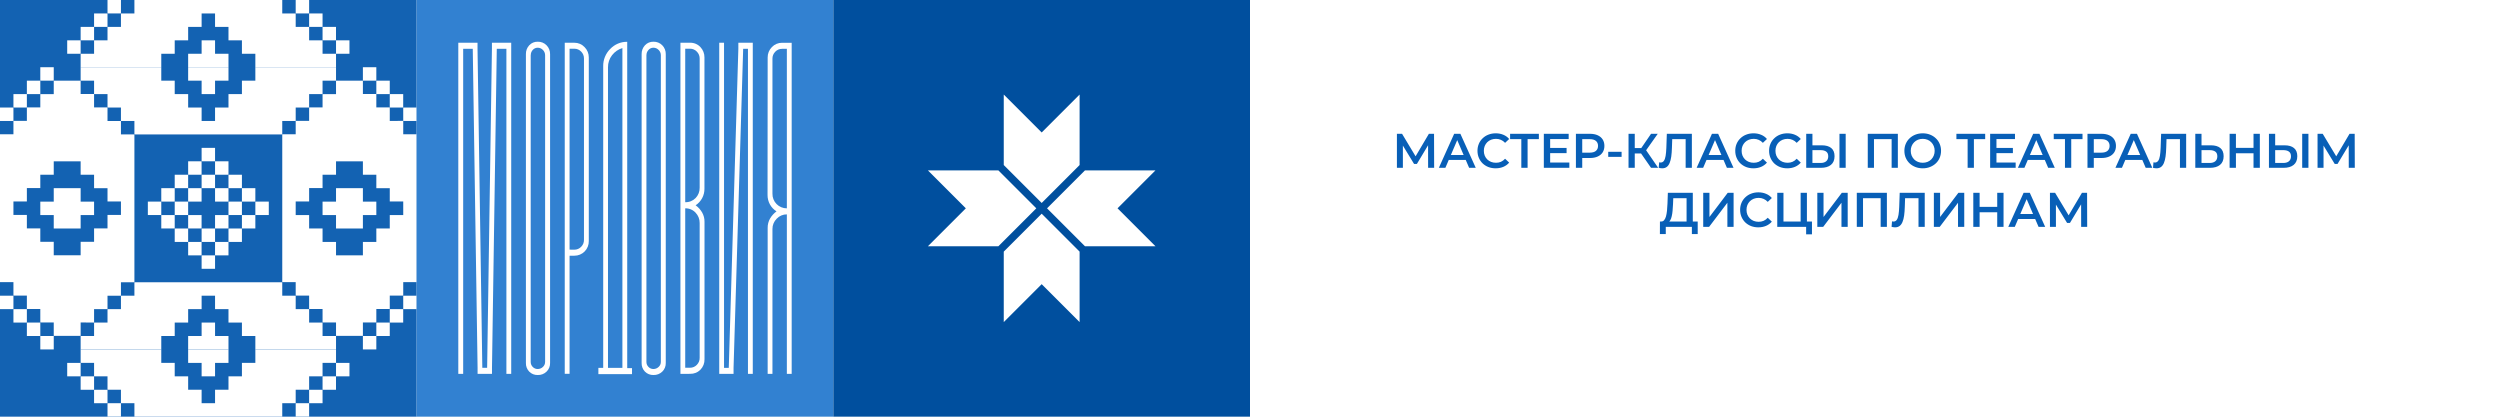 <?xml version="1.0" encoding="UTF-8"?> <svg xmlns="http://www.w3.org/2000/svg" width="2160" height="360" viewBox="0 0 2160 360" fill="none"> <g filter="url(#filter0_b_711_63798)"> <rect width="2160" height="360" transform="matrix(-1 0 0 1 2160 0)" fill="white"></rect> </g> <path d="M1206.93 145V115.6H1211.38L1224.27 137.062H1221.88L1234.56 115.6H1239.01L1239.1 145H1233.89L1233.85 123.706H1234.94L1224.19 141.64H1221.75L1210.83 123.706H1212.09V145H1206.93ZM1243.17 145L1256.4 115.6H1261.77L1275.05 145H1269.33L1257.95 118.498H1260.14L1248.8 145H1243.17ZM1249.26 138.196L1250.73 133.912H1266.6L1268.07 138.196H1249.26ZM1292.25 145.42C1290.01 145.42 1287.92 145.056 1285.99 144.328C1284.09 143.572 1282.42 142.522 1280.99 141.178C1279.59 139.806 1278.5 138.196 1277.72 136.348C1276.93 134.5 1276.54 132.484 1276.54 130.3C1276.54 128.116 1276.93 126.1 1277.72 124.252C1278.5 122.404 1279.61 120.808 1281.03 119.464C1282.46 118.092 1284.13 117.042 1286.03 116.314C1287.94 115.558 1290.02 115.18 1292.29 115.18C1294.7 115.18 1296.9 115.6 1298.88 116.44C1300.87 117.252 1302.55 118.47 1303.92 120.094L1300.4 123.412C1299.33 122.264 1298.14 121.41 1296.83 120.85C1295.51 120.262 1294.08 119.968 1292.54 119.968C1291 119.968 1289.59 120.22 1288.3 120.724C1287.04 121.228 1285.93 121.942 1284.98 122.866C1284.06 123.79 1283.33 124.882 1282.8 126.142C1282.29 127.402 1282.04 128.788 1282.04 130.3C1282.04 131.812 1282.29 133.198 1282.8 134.458C1283.33 135.718 1284.06 136.81 1284.98 137.734C1285.93 138.658 1287.04 139.372 1288.3 139.876C1289.59 140.38 1291 140.632 1292.54 140.632C1294.08 140.632 1295.51 140.352 1296.83 139.792C1298.14 139.204 1299.33 138.322 1300.4 137.146L1303.92 140.506C1302.55 142.102 1300.87 143.32 1298.88 144.16C1296.9 145 1294.68 145.42 1292.25 145.42ZM1314.42 145V118.876L1315.72 120.22H1304.72V115.6H1329.58V120.22H1318.58L1319.84 118.876V145H1314.42ZM1338.91 127.822H1353.53V132.316H1338.91V127.822ZM1339.33 140.422H1355.92V145H1333.87V115.6H1355.33V120.178H1339.33V140.422ZM1361.59 145V115.6H1373.68C1376.29 115.6 1378.51 116.02 1380.36 116.86C1382.24 117.7 1383.68 118.904 1384.69 120.472C1385.7 122.04 1386.2 123.902 1386.2 126.058C1386.2 128.214 1385.7 130.076 1384.69 131.644C1383.68 133.212 1382.24 134.416 1380.36 135.256C1378.51 136.096 1376.29 136.516 1373.68 136.516H1364.61L1367.05 133.954V145H1361.59ZM1367.05 134.542L1364.61 131.896H1373.43C1375.84 131.896 1377.65 131.392 1378.85 130.384C1380.08 129.348 1380.7 127.906 1380.7 126.058C1380.7 124.182 1380.08 122.74 1378.85 121.732C1377.65 120.724 1375.84 120.22 1373.43 120.22H1364.61L1367.05 117.532V134.542ZM1389.51 135.508V131.14H1401.06V135.508H1389.51ZM1426.5 145L1416.55 130.678L1420.96 127.948L1432.67 145H1426.5ZM1407.05 145V115.6H1412.43V145H1407.05ZM1410.79 132.61V127.906H1420.7V132.61H1410.79ZM1421.46 130.93L1416.46 130.258L1426.5 115.6H1432.3L1421.46 130.93ZM1436.11 145.42C1435.64 145.42 1435.16 145.378 1434.68 145.294C1434.21 145.21 1433.69 145.112 1433.13 145L1433.51 140.254C1433.9 140.366 1434.32 140.422 1434.77 140.422C1435.94 140.422 1436.88 139.946 1437.58 138.994C1438.28 138.014 1438.79 136.586 1439.09 134.71C1439.4 132.834 1439.61 130.524 1439.72 127.78L1440.14 115.6H1461.77V145H1456.4V118.876L1457.66 120.22H1443.67L1444.85 118.834L1444.55 127.57C1444.47 130.482 1444.27 133.044 1443.97 135.256C1443.66 137.468 1443.18 139.33 1442.54 140.842C1441.92 142.326 1441.1 143.46 1440.06 144.244C1439.02 145.028 1437.71 145.42 1436.11 145.42ZM1465.89 145L1479.12 115.6H1484.49L1497.76 145H1492.05L1480.67 118.498H1482.85L1471.51 145H1465.89ZM1471.98 138.196L1473.45 133.912H1489.32L1490.79 138.196H1471.98ZM1514.97 145.42C1512.73 145.42 1510.64 145.056 1508.71 144.328C1506.8 143.572 1505.14 142.522 1503.71 141.178C1502.31 139.806 1501.22 138.196 1500.43 136.348C1499.65 134.5 1499.26 132.484 1499.26 130.3C1499.26 128.116 1499.65 126.1 1500.43 124.252C1501.22 122.404 1502.32 120.808 1503.75 119.464C1505.18 118.092 1506.85 117.042 1508.75 116.314C1510.65 115.558 1512.74 115.18 1515.01 115.18C1517.42 115.18 1519.61 115.6 1521.6 116.44C1523.59 117.252 1525.27 118.47 1526.64 120.094L1523.11 123.412C1522.05 122.264 1520.86 121.41 1519.54 120.85C1518.23 120.262 1516.8 119.968 1515.26 119.968C1513.72 119.968 1512.31 120.22 1511.02 120.724C1509.76 121.228 1508.65 121.942 1507.7 122.866C1506.78 123.79 1506.05 124.882 1505.52 126.142C1505.01 127.402 1504.76 128.788 1504.76 130.3C1504.76 131.812 1505.01 133.198 1505.52 134.458C1506.05 135.718 1506.78 136.81 1507.7 137.734C1508.65 138.658 1509.76 139.372 1511.02 139.876C1512.31 140.38 1513.72 140.632 1515.26 140.632C1516.8 140.632 1518.23 140.352 1519.54 139.792C1520.86 139.204 1522.05 138.322 1523.11 137.146L1526.64 140.506C1525.27 142.102 1523.59 143.32 1521.6 144.16C1519.61 145 1517.4 145.42 1514.97 145.42ZM1544.2 145.42C1541.96 145.42 1539.87 145.056 1537.94 144.328C1536.04 143.572 1534.37 142.522 1532.94 141.178C1531.54 139.806 1530.45 138.196 1529.67 136.348C1528.88 134.5 1528.49 132.484 1528.49 130.3C1528.49 128.116 1528.88 126.1 1529.67 124.252C1530.45 122.404 1531.56 120.808 1532.99 119.464C1534.41 118.092 1536.08 117.042 1537.98 116.314C1539.89 115.558 1541.97 115.18 1544.24 115.18C1546.65 115.18 1548.85 115.6 1550.84 116.44C1552.82 117.252 1554.5 118.47 1555.88 120.094L1552.35 123.412C1551.28 122.264 1550.09 121.41 1548.78 120.85C1547.46 120.262 1546.03 119.968 1544.49 119.968C1542.95 119.968 1541.54 120.22 1540.25 120.724C1538.99 121.228 1537.89 121.942 1536.93 122.866C1536.01 123.79 1535.28 124.882 1534.75 126.142C1534.25 127.402 1533.99 128.788 1533.99 130.3C1533.99 131.812 1534.25 133.198 1534.75 134.458C1535.28 135.718 1536.01 136.81 1536.93 137.734C1537.89 138.658 1538.99 139.372 1540.25 139.876C1541.54 140.38 1542.95 140.632 1544.49 140.632C1546.03 140.632 1547.46 140.352 1548.78 139.792C1550.09 139.204 1551.28 138.322 1552.35 137.146L1555.88 140.506C1554.5 142.102 1552.82 143.32 1550.84 144.16C1548.85 145 1546.64 145.42 1544.2 145.42ZM1574.09 125.554C1577.59 125.554 1580.29 126.338 1582.2 127.906C1584.1 129.474 1585.05 131.826 1585.05 134.962C1585.05 138.266 1584 140.772 1581.9 142.48C1579.83 144.16 1576.93 145 1573.21 145H1560.57V115.6H1565.94V125.554H1574.09ZM1572.96 140.8C1575.06 140.8 1576.68 140.31 1577.83 139.33C1579.01 138.35 1579.59 136.922 1579.59 135.046C1579.59 133.198 1579.02 131.854 1577.87 131.014C1576.72 130.146 1575.09 129.712 1572.96 129.712H1565.94V140.8H1572.96ZM1589.3 145V115.6H1594.67V145H1589.3ZM1613.75 145V115.6H1639.74V145H1634.37V118.876L1635.63 120.22H1617.86L1619.12 118.876V145H1613.75ZM1661.26 145.42C1658.97 145.42 1656.85 145.042 1654.92 144.286C1652.99 143.53 1651.31 142.48 1649.88 141.136C1648.45 139.764 1647.35 138.168 1646.56 136.348C1645.78 134.5 1645.39 132.484 1645.39 130.3C1645.39 128.116 1645.78 126.114 1646.56 124.294C1647.35 122.446 1648.45 120.85 1649.88 119.506C1651.31 118.134 1652.99 117.07 1654.92 116.314C1656.85 115.558 1658.95 115.18 1661.22 115.18C1663.52 115.18 1665.62 115.558 1667.52 116.314C1669.45 117.07 1671.13 118.134 1672.56 119.506C1673.99 120.85 1675.1 122.446 1675.88 124.294C1676.66 126.114 1677.06 128.116 1677.06 130.3C1677.06 132.484 1676.66 134.5 1675.88 136.348C1675.1 138.196 1673.99 139.792 1672.56 141.136C1671.13 142.48 1669.45 143.53 1667.52 144.286C1665.62 145.042 1663.53 145.42 1661.26 145.42ZM1661.22 140.632C1662.71 140.632 1664.08 140.38 1665.34 139.876C1666.6 139.372 1667.69 138.658 1668.61 137.734C1669.54 136.782 1670.25 135.69 1670.76 134.458C1671.29 133.198 1671.55 131.812 1671.55 130.3C1671.55 128.788 1671.29 127.416 1670.76 126.184C1670.25 124.924 1669.54 123.832 1668.61 122.908C1667.69 121.956 1666.6 121.228 1665.34 120.724C1664.08 120.22 1662.71 119.968 1661.22 119.968C1659.74 119.968 1658.37 120.22 1657.11 120.724C1655.87 121.228 1654.78 121.956 1653.83 122.908C1652.91 123.832 1652.18 124.924 1651.65 126.184C1651.14 127.416 1650.89 128.788 1650.89 130.3C1650.89 131.784 1651.14 133.156 1651.65 134.416C1652.18 135.676 1652.91 136.782 1653.83 137.734C1654.75 138.658 1655.85 139.372 1657.11 139.876C1658.37 140.38 1659.74 140.632 1661.22 140.632ZM1700.03 145V118.876L1701.34 120.22H1690.33V115.6H1715.2V120.22H1704.19L1705.45 118.876V145H1700.03ZM1724.52 127.822H1739.14V132.316H1724.52V127.822ZM1724.94 140.422H1741.53V145H1719.48V115.6H1740.95V120.178H1724.94V140.422ZM1743.46 145L1756.69 115.6H1762.07L1775.34 145H1769.63L1758.25 118.498H1760.43L1749.09 145H1743.46ZM1749.55 138.196L1751.02 133.912H1766.9L1768.37 138.196H1749.55ZM1784.13 145V118.876L1785.43 120.22H1774.43V115.6H1799.29V120.22H1788.29L1789.55 118.876V145H1784.13ZM1803.58 145V115.6H1815.67C1818.28 115.6 1820.5 116.02 1822.35 116.86C1824.23 117.7 1825.67 118.904 1826.68 120.472C1827.69 122.04 1828.19 123.902 1828.19 126.058C1828.19 128.214 1827.69 130.076 1826.68 131.644C1825.67 133.212 1824.23 134.416 1822.35 135.256C1820.5 136.096 1818.28 136.516 1815.67 136.516H1806.6L1809.04 133.954V145H1803.58ZM1809.04 134.542L1806.6 131.896H1815.42C1817.83 131.896 1819.64 131.392 1820.84 130.384C1822.07 129.348 1822.69 127.906 1822.69 126.058C1822.69 124.182 1822.07 122.74 1820.84 121.732C1819.64 120.724 1817.83 120.22 1815.42 120.22H1806.6L1809.04 117.532V134.542ZM1827.72 145L1840.95 115.6H1846.33L1859.6 145H1853.89L1842.51 118.498H1844.69L1833.35 145H1827.72ZM1833.81 138.196L1835.28 133.912H1851.16L1852.63 138.196H1833.81ZM1863.18 145.42C1862.71 145.42 1862.23 145.378 1861.75 145.294C1861.28 145.21 1860.76 145.112 1860.2 145L1860.58 140.254C1860.97 140.366 1861.39 140.422 1861.84 140.422C1863.01 140.422 1863.95 139.946 1864.65 138.994C1865.35 138.014 1865.86 136.586 1866.16 134.71C1866.47 132.834 1866.68 130.524 1866.79 127.78L1867.21 115.6H1888.84V145H1883.47V118.876L1884.73 120.22H1870.74L1871.92 118.834L1871.62 127.57C1871.54 130.482 1871.34 133.044 1871.04 135.256C1870.73 137.468 1870.25 139.33 1869.61 140.842C1868.99 142.326 1868.17 143.46 1867.13 144.244C1866.09 145.028 1864.78 145.42 1863.18 145.42ZM1910.26 125.554C1913.76 125.554 1916.46 126.338 1918.37 127.906C1920.27 129.474 1921.22 131.826 1921.22 134.962C1921.22 138.266 1920.17 140.772 1918.07 142.48C1916 144.16 1913.1 145 1909.38 145H1896.74V115.6H1902.11V125.554H1910.26ZM1909.13 140.8C1911.23 140.8 1912.85 140.31 1914 139.33C1915.18 138.35 1915.76 136.922 1915.76 135.046C1915.76 133.198 1915.19 131.854 1914.04 131.014C1912.89 130.146 1911.26 129.712 1909.13 129.712H1902.11V140.8H1909.13ZM1947.04 115.6H1952.5V145H1947.04V115.6ZM1931.84 145H1926.38V115.6H1931.84V145ZM1947.46 132.4H1931.38V127.738H1947.46V132.4ZM1973.9 125.554C1977.4 125.554 1980.1 126.338 1982 127.906C1983.91 129.474 1984.86 131.826 1984.86 134.962C1984.86 138.266 1983.81 140.772 1981.71 142.48C1979.64 144.16 1976.74 145 1973.02 145H1960.37V115.6H1965.75V125.554H1973.9ZM1972.76 140.8C1974.86 140.8 1976.49 140.31 1977.64 139.33C1978.81 138.35 1979.4 136.922 1979.4 135.046C1979.4 133.198 1978.83 131.854 1977.68 131.014C1976.53 130.146 1974.89 129.712 1972.76 129.712H1965.75V140.8H1972.76ZM1989.1 145V115.6H1994.48V145H1989.1ZM2002.36 145V115.6H2006.82L2019.71 137.062H2017.32L2030 115.6H2034.45L2034.54 145H2029.33L2029.29 123.706H2030.38L2019.63 141.64H2017.19L2006.27 123.706H2007.53V145H2002.36ZM1457.2 193.48V171.22H1445.7L1445.49 176.428C1445.4 178.388 1445.28 180.25 1445.11 182.014C1444.97 183.75 1444.73 185.332 1444.39 186.76C1444.09 188.188 1443.65 189.378 1443.09 190.33C1442.53 191.282 1441.85 191.912 1441.03 192.22L1435.15 191.38C1436.22 191.436 1437.09 191.072 1437.76 190.288C1438.46 189.504 1439 188.412 1439.4 187.012C1439.79 185.612 1440.08 183.974 1440.28 182.098C1440.47 180.194 1440.61 178.136 1440.7 175.924L1441.03 166.6H1462.58V193.48H1457.2ZM1434.15 202.258L1434.19 191.38H1466.82V202.258H1461.78V196H1439.23V202.258H1434.15ZM1471.58 196V166.6H1476.96V187.474L1492.75 166.6H1497.83V196H1492.46V175.168L1476.67 196H1471.58ZM1519.18 196.42C1516.94 196.42 1514.86 196.056 1512.92 195.328C1511.02 194.572 1509.35 193.522 1507.93 192.178C1506.53 190.806 1505.43 189.196 1504.65 187.348C1503.87 185.5 1503.47 183.484 1503.47 181.3C1503.47 179.116 1503.87 177.1 1504.65 175.252C1505.43 173.404 1506.54 171.808 1507.97 170.464C1509.4 169.092 1511.06 168.042 1512.97 167.314C1514.87 166.558 1516.96 166.18 1519.22 166.18C1521.63 166.18 1523.83 166.6 1525.82 167.44C1527.81 168.252 1529.49 169.47 1530.86 171.094L1527.33 174.412C1526.27 173.264 1525.08 172.41 1523.76 171.85C1522.44 171.262 1521.02 170.968 1519.48 170.968C1517.94 170.968 1516.52 171.22 1515.23 171.724C1513.97 172.228 1512.87 172.942 1511.92 173.866C1510.99 174.79 1510.26 175.882 1509.73 177.142C1509.23 178.402 1508.98 179.788 1508.98 181.3C1508.98 182.812 1509.23 184.198 1509.73 185.458C1510.26 186.718 1510.99 187.81 1511.92 188.734C1512.87 189.658 1513.97 190.372 1515.23 190.876C1516.52 191.38 1517.94 191.632 1519.48 191.632C1521.02 191.632 1522.44 191.352 1523.76 190.792C1525.08 190.204 1526.27 189.322 1527.33 188.146L1530.86 191.506C1529.49 193.102 1527.81 194.32 1525.82 195.16C1523.83 196 1521.62 196.42 1519.18 196.42ZM1535.55 196V166.6H1540.92V191.38H1555.75V166.6H1561.17V196H1535.55ZM1560.5 202.468V194.656L1561.71 196H1555.75V191.38H1565.54V202.468H1560.5ZM1570.16 196V166.6H1575.53V187.474L1591.32 166.6H1596.41V196H1591.03V175.168L1575.24 196H1570.16ZM1604.27 196V166.6H1630.27V196H1624.89V169.876L1626.15 171.22H1608.39L1609.65 169.876V196H1604.27ZM1637.31 196.42C1636.83 196.42 1636.35 196.378 1635.88 196.294C1635.4 196.21 1634.88 196.112 1634.32 196L1634.7 191.254C1635.09 191.366 1635.51 191.422 1635.96 191.422C1637.14 191.422 1638.08 190.946 1638.78 189.994C1639.48 189.014 1639.98 187.586 1640.29 185.71C1640.6 183.834 1640.81 181.524 1640.92 178.78L1641.34 166.6H1662.97V196H1657.59V169.876L1658.85 171.22H1644.87L1646.04 169.834L1645.75 178.57C1645.66 181.482 1645.47 184.044 1645.16 186.256C1644.85 188.468 1644.38 190.33 1643.73 191.842C1643.12 193.326 1642.29 194.46 1641.25 195.244C1640.22 196.028 1638.9 196.42 1637.31 196.42ZM1670.86 196V166.6H1676.24V187.474L1692.03 166.6H1697.11V196H1691.73V175.168L1675.94 196H1670.86ZM1725.6 166.6H1731.06V196H1725.6V166.6ZM1710.39 196H1704.93V166.6H1710.39V196ZM1726.02 183.4H1709.93V178.738H1726.02V183.4ZM1735.15 196L1748.38 166.6H1753.75L1767.03 196H1761.31L1749.93 169.498H1752.12L1740.78 196H1735.15ZM1741.24 189.196L1742.71 184.912H1758.58L1760.05 189.196H1741.24ZM1771.16 196V166.6H1775.61L1788.5 188.062H1786.11L1798.79 166.6H1803.24L1803.33 196H1798.12L1798.08 174.706H1799.17L1788.42 192.64H1785.98L1775.06 174.706H1776.32V196H1771.16Z" fill="#085FB7"></path> <path d="M359.998 3.1472e-05L0 0L-3.14702e-05 359.977L359.998 359.977L359.998 3.1472e-05Z" fill="#1362B2"></path> <path d="M313.541 162.578L301.933 162.578L290.325 162.578L290.325 174.211L278.691 174.211L278.691 185.818L290.325 185.818L290.325 197.425L301.933 197.425L313.541 197.425L313.541 185.818L325.149 185.818L325.149 174.211L313.541 174.211L313.541 162.578Z" fill="white"></path> <path d="M325.147 58.078L313.539 58.078L313.539 69.685L325.147 69.685L325.147 58.078Z" fill="white"></path> <path d="M336.758 69.695L325.15 69.695L325.15 81.303L336.758 81.303L336.758 69.695Z" fill="white"></path> <path d="M336.76 104.517L336.76 92.808L325.152 92.808L325.152 81.201L313.544 81.201L313.544 69.695L290.328 69.695L290.328 81.303L278.695 81.303L278.695 92.808L267.087 92.808L267.087 104.415L255.479 104.415L255.479 116.023L243.871 116.023L243.871 243.779L255.479 243.779L255.479 255.386L267.087 255.386L267.087 266.993L278.695 266.993L278.695 278.6L290.328 278.6L290.328 290.208L313.544 290.208L313.544 278.6L325.152 278.6L325.152 266.993L336.76 266.993L336.76 255.386L348.393 255.386L348.393 243.779L360.001 243.779L360.001 116.023L348.393 116.023L348.393 104.416L336.76 104.517ZM348.393 185.793L336.76 185.793L336.76 197.4L325.152 197.4L325.152 209.008L313.544 209.008L313.544 220.615L290.328 220.615L290.328 209.008L278.695 209.008L278.695 197.4L267.087 197.4L267.087 185.793L255.479 185.793L255.479 174.084L267.087 174.084L267.087 162.477L278.695 162.477L278.695 150.971L290.328 150.971L290.328 139.364L313.544 139.364L313.544 150.971L325.152 150.971L325.152 162.579L336.76 162.579L336.76 174.084L348.393 174.084L348.393 185.793Z" fill="white"></path> <path d="M348.364 81.305L336.756 81.305L336.756 92.912L348.364 92.912L348.364 81.305Z" fill="white"></path> <path d="M359.998 92.906L348.391 92.906L348.391 104.513L359.998 104.513L359.998 92.906Z" fill="white"></path> <path d="M197.411 162.578L185.803 162.578L185.803 174.185L197.411 174.185L197.411 162.578Z" fill="white"></path> <path d="M209.018 150.969L197.41 150.969L197.41 162.576L209.018 162.576L209.018 150.969Z" fill="white"></path> <path d="M197.411 139.359L185.803 139.359L185.803 150.967L197.411 150.967L197.411 139.359Z" fill="white"></path> <path d="M220.625 162.578L209.018 162.578L209.018 174.185L220.625 174.185L220.625 162.578Z" fill="white"></path> <path d="M197.412 46.451L185.804 46.451L185.804 34.844L174.196 34.844L174.196 46.451L162.562 46.451L162.562 58.058L174.196 58.058L185.804 58.058L197.412 58.058L197.412 46.451Z" fill="white"></path> <path d="M267.085 7.30989e-07L255.477 0L255.477 11.607L267.085 11.607L267.085 7.30989e-07Z" fill="white"></path> <path d="M278.692 11.625L267.084 11.625L267.084 23.232L278.692 23.232L278.692 11.625Z" fill="white"></path> <path d="M290.299 23.234L278.691 23.234L278.691 34.842L290.299 34.842L290.299 23.234Z" fill="white"></path> <path d="M301.934 34.844L290.326 34.844L290.326 46.451L301.934 46.451L301.934 34.844Z" fill="white"></path> <path d="M267.085 348.359L255.477 348.359L255.477 359.967L267.085 359.967L267.085 348.359Z" fill="white"></path> <path d="M267.084 336.759L267.084 325.152L278.692 325.152L278.692 313.545L290.326 313.545L290.326 301.938L278.692 301.938L267.084 301.938L255.476 301.938L243.869 301.938L232.261 301.938L220.627 301.938L220.627 313.545L209.02 313.545L209.02 325.152L197.411 325.152L197.411 336.759L185.804 336.759L185.804 348.392L174.196 348.392L174.196 336.759L162.562 336.759L162.562 325.152L150.955 325.152L150.955 313.545L139.347 313.545L139.347 301.938L127.739 301.938L116.131 301.938L104.497 301.938L92.89 301.938L81.282 301.938L69.674 301.938L69.674 313.545L81.282 313.545L81.282 325.152L92.89 325.152L92.89 336.759L104.497 336.759L104.497 348.392L116.131 348.392L116.131 359.999L127.739 359.999L139.347 359.999L150.955 359.999L162.562 359.999L174.196 359.999L185.804 359.999L197.411 359.999L209.02 359.999L220.627 359.999L232.261 359.999L243.869 359.999L243.869 348.392L255.476 348.392L255.476 336.759L267.084 336.759Z" fill="white"></path> <path d="M278.692 336.766L267.084 336.766L267.084 348.373L278.692 348.373L278.692 336.766Z" fill="white"></path> <path d="M290.299 325.156L278.691 325.156L278.691 336.763L290.299 336.763L290.299 325.156Z" fill="white"></path> <path d="M301.934 313.547L290.326 313.547L290.326 325.154L301.934 325.154L301.934 313.547Z" fill="white"></path> <path d="M325.147 290.305L313.539 290.305L313.539 301.912L325.147 301.912L325.147 290.305Z" fill="white"></path> <path d="M336.758 278.695L325.15 278.695L325.15 290.303L336.758 290.303L336.758 278.695Z" fill="white"></path> <path d="M348.364 267.094L336.756 267.094L336.756 278.701L348.364 278.701L348.364 267.094Z" fill="white"></path> <path d="M359.998 255.484L348.391 255.484L348.391 267.092L359.998 267.092L359.998 255.484Z" fill="white"></path> <path d="M197.411 185.813L185.803 185.812L185.803 197.42L197.411 197.42L197.411 185.813Z" fill="white"></path> <path d="M209.018 197.422L197.41 197.422L197.41 209.029L209.018 209.029L209.018 197.422Z" fill="white"></path> <path d="M197.411 209.031L185.803 209.031L185.803 220.638L197.411 220.638L197.411 209.031Z" fill="white"></path> <path d="M209.018 174.18L197.41 174.18L197.41 185.787L209.018 185.787L209.018 174.18Z" fill="white"></path> <path d="M220.625 185.813L209.018 185.812L209.018 197.42L220.625 197.42L220.625 185.813Z" fill="white"></path> <path d="M232.235 174.18L220.627 174.18L220.627 185.787L232.235 185.787L232.235 174.18Z" fill="white"></path> <path d="M278.692 278.697L267.084 278.697L267.084 267.089L255.476 267.089L255.476 255.482L243.869 255.482L243.869 243.875L232.261 243.875L220.627 243.875L209.02 243.875L197.411 243.875L185.804 243.875L174.196 243.875L162.562 243.875L150.955 243.875L139.347 243.875L127.739 243.875L116.131 243.875L116.131 255.482L104.497 255.482L104.497 267.089L92.89 267.089L92.89 278.697L81.282 278.697L81.282 290.304L69.674 290.304L69.674 301.937L81.282 301.937L92.89 301.937L104.497 301.937L116.131 301.937L127.739 301.937L139.347 301.937L139.347 290.304L150.955 290.304L150.955 278.697L162.562 278.697L162.562 267.089L174.196 267.089L174.196 255.482L185.804 255.482L185.804 267.089L197.411 267.089L197.411 278.697L209.02 278.697L209.02 290.304L220.627 290.304L220.627 301.937L232.261 301.937L243.869 301.937L255.476 301.937L267.084 301.937L278.692 301.937L290.326 301.937L290.326 290.304L278.692 290.304L278.692 278.697Z" fill="white"></path> <path d="M81.282 81.302L92.89 81.302L92.89 92.91L104.497 92.91L104.497 104.517L116.131 104.517L116.131 116.15L127.739 116.15L139.347 116.15L150.955 116.15L162.562 116.15L174.196 116.15L185.804 116.15L197.411 116.15L209.02 116.15L220.627 116.15L232.261 116.15L243.869 116.15L243.869 104.517L255.476 104.517L255.476 92.91L267.084 92.91L267.084 81.302L278.692 81.302L278.692 69.695L290.326 69.695L290.326 58.062L278.692 58.062L267.084 58.062L255.476 58.062L243.869 58.062L232.261 58.062L220.627 58.062L220.627 69.695L209.02 69.695L209.02 81.302L197.411 81.302L197.411 92.91L185.804 92.91L185.804 104.517L174.196 104.517L174.196 92.91L162.562 92.91L162.562 81.302L150.955 81.302L150.955 69.695L139.347 69.695L139.347 58.062L127.739 58.062L116.131 58.062L104.497 58.062L92.89 58.062L81.282 58.062L69.674 58.062L69.674 69.695L81.282 69.695L81.282 81.302Z" fill="white"></path> <path d="M150.954 162.578L139.346 162.578L139.346 174.185L150.954 174.185L150.954 162.578Z" fill="white"></path> <path d="M162.561 150.969L150.953 150.969L150.953 162.576L162.561 162.576L162.561 150.969Z" fill="white"></path> <path d="M174.171 162.578L162.562 162.578L162.562 174.185L174.171 174.185L174.171 162.578Z" fill="white"></path> <path d="M185.803 150.969L174.195 150.969L174.195 162.576L185.803 162.576L185.803 150.969Z" fill="white"></path> <path d="M185.803 127.75L174.195 127.75L174.195 139.357L185.803 139.357L185.803 127.75Z" fill="white"></path> <path d="M185.804 81.302L185.804 69.695L197.412 69.695L197.412 58.062L185.804 58.062L174.196 58.062L162.562 58.062L162.562 69.695L174.196 69.695L174.196 81.302L185.804 81.302Z" fill="white"></path> <path d="M174.171 139.359L162.562 139.359L162.562 150.967L174.171 150.967L174.171 139.359Z" fill="white"></path> <path d="M11.608 92.906L0 92.906L-7.30974e-07 104.513L11.608 104.513L11.608 92.906Z" fill="white"></path> <path d="M23.217 81.305L11.609 81.305L11.609 92.912L23.217 92.912L23.217 81.305Z" fill="white"></path> <path d="M34.823 69.695L23.215 69.695L23.215 81.303L34.823 81.303L34.823 69.695Z" fill="white"></path> <path d="M46.432 58.078L34.824 58.078L34.824 69.685L46.432 69.685L46.432 58.078Z" fill="white"></path> <path d="M69.672 34.844L58.065 34.844L58.065 46.451L69.672 46.451L69.672 34.844Z" fill="white"></path> <path d="M81.282 23.234L69.674 23.234L69.674 34.842L81.282 34.842L81.282 23.234Z" fill="white"></path> <path d="M92.887 11.625L81.279 11.625L81.279 23.232L92.887 23.232L92.887 11.625Z" fill="white"></path> <path d="M104.496 7.3097e-07L92.889 0L92.889 11.607L104.496 11.607L104.496 7.3097e-07Z" fill="white"></path> <path d="M92.89 23.24L92.89 34.847L81.282 34.847L81.282 46.454L69.674 46.454L69.674 58.062L81.282 58.062L92.89 58.062L104.497 58.062L116.131 58.062L127.739 58.062L139.347 58.062L139.347 46.454L150.955 46.454L150.955 34.847L162.562 34.847L162.562 23.24L174.196 23.24L174.196 11.633L185.804 11.633L185.804 23.24L197.411 23.24L197.411 34.847L209.02 34.847L209.02 46.454L220.627 46.454L220.627 58.062L232.261 58.062L243.869 58.062L255.476 58.062L267.084 58.062L278.692 58.062L290.326 58.062L290.326 46.454L278.692 46.454L278.692 34.847L267.084 34.847L267.084 23.24L255.476 23.24L255.476 11.633L243.869 11.633L243.869 1.09695e-05L232.261 1.02385e-05L220.627 9.5059e-06L209.02 8.77493e-06L197.411 8.04395e-06L185.804 7.31298e-06L174.196 6.58199e-06L162.562 5.84942e-06L150.955 5.11845e-06L139.347 4.38746e-06L127.739 3.65649e-06L116.131 2.9255e-06L116.131 11.633L104.497 11.633L104.497 23.24L92.89 23.24Z" fill="white"></path> <path d="M69.672 313.547L58.065 313.547L58.065 325.154L69.672 325.154L69.672 313.547Z" fill="white"></path> <path d="M81.282 325.156L69.674 325.156L69.674 336.763L81.282 336.763L81.282 325.156Z" fill="white"></path> <path d="M92.887 336.766L81.279 336.766L81.279 348.373L92.887 348.373L92.887 336.766Z" fill="white"></path> <path d="M104.496 348.359L92.889 348.359L92.889 359.967L104.496 359.967L104.496 348.359Z" fill="white"></path> <path d="M162.562 313.545L174.196 313.545L174.196 325.152L185.804 325.152L185.804 313.545L197.412 313.545L197.412 301.938L185.804 301.938L174.196 301.938L162.562 301.938L162.562 313.545Z" fill="white"></path> <path d="M81.281 278.702L81.281 267.095L92.889 267.095L92.889 255.487L104.497 255.487L104.497 243.88L116.13 243.88L116.13 116.124L104.497 116.124L104.497 104.517L92.889 104.517L92.889 92.808L81.281 92.808L81.281 81.201L69.673 81.201L69.673 69.695L46.432 69.695L46.432 81.303L34.824 81.303L34.824 92.808L23.216 92.808L23.216 104.415L11.608 104.415L11.608 116.023L-2.91752e-06 116.023L-1.09631e-05 243.779L11.608 243.779L11.608 255.386L23.216 255.386L23.216 266.993L34.824 266.993L34.824 278.6L46.432 278.6L46.432 290.208L69.673 290.208L69.673 278.6L81.281 278.702ZM11.608 174.084L23.216 174.084L23.216 162.477L34.824 162.477L34.824 150.971L46.432 150.971L46.432 139.364L69.673 139.364L69.673 150.971L81.281 150.971L81.281 162.579L92.889 162.579L92.889 174.084L104.497 174.084L104.497 185.717L92.889 185.717L92.889 197.324L81.281 197.324L81.281 208.932L69.673 208.932L69.673 220.539L46.432 220.539L46.432 208.932L34.824 208.932L34.824 197.324L23.216 197.324L23.216 185.717L11.608 185.717L11.608 174.084Z" fill="white"></path> <path d="M139.346 174.18L127.738 174.18L127.738 185.787L139.346 185.787L139.346 174.18Z" fill="white"></path> <path d="M150.954 185.813L139.346 185.812L139.346 197.42L150.954 197.42L150.954 185.813Z" fill="white"></path> <path d="M162.561 174.18L150.953 174.18L150.953 185.787L162.561 185.787L162.561 174.18Z" fill="white"></path> <path d="M162.561 197.422L150.953 197.422L150.953 209.029L162.561 209.029L162.561 197.422Z" fill="white"></path> <path d="M174.171 185.813L162.562 185.812L162.562 197.42L174.171 197.42L174.171 185.813Z" fill="white"></path> <path d="M185.803 197.422L174.195 197.422L174.195 209.029L185.803 209.029L185.803 197.422Z" fill="white"></path> <path d="M185.803 220.633L174.195 220.633L174.195 232.24L185.803 232.24L185.803 220.633Z" fill="white"></path> <path d="M174.196 278.695L174.196 290.303L162.562 290.303L162.562 301.935L174.196 301.935L185.804 301.935L197.412 301.935L197.412 290.303L185.804 290.303L185.804 278.695L174.196 278.695Z" fill="white"></path> <path d="M174.171 209.031L162.562 209.031L162.562 220.638L174.171 220.638L174.171 209.031Z" fill="white"></path> <path d="M11.608 255.484L0 255.484L-7.30979e-07 267.092L11.608 267.092L11.608 255.484Z" fill="white"></path> <path d="M23.217 267.094L11.609 267.094L11.609 278.701L23.217 278.701L23.217 267.094Z" fill="white"></path> <path d="M34.823 278.695L23.215 278.695L23.215 290.303L34.823 290.303L34.823 278.695Z" fill="white"></path> <path d="M46.432 290.305L34.824 290.305L34.824 301.912L46.432 301.912L46.432 290.305Z" fill="white"></path> <path d="M46.432 197.425L58.04 197.425L69.674 197.425L69.674 185.818L81.281 185.818L81.281 174.211L69.674 174.211L69.674 162.578L58.04 162.578L46.432 162.578L46.432 174.211L34.824 174.211L34.824 185.818L46.432 185.818L46.432 197.425Z" fill="white"></path> <path d="M720 3.14722e-05L360 0L360 360L720 360L720 3.14722e-05Z" fill="#3281D1"></path> <path d="M395.969 323.04L395.969 36.93L412.581 36.93L412.581 42.137L416.721 317.782L420.887 317.782L425.027 42.137L425.027 36.93L441.689 36.93L441.689 323.04L437.524 323.04L437.524 42.188L429.218 42.188L425.078 317.833L425.078 323.04L412.632 323.04L412.632 317.833L408.466 42.188L400.185 42.188L400.185 323.04L395.969 323.04Z" fill="white"></path> <path d="M454.388 46.738C454.313 43.921 455.344 41.186 457.258 39.118C458.188 38.107 459.325 37.309 460.592 36.778C461.86 36.248 463.226 35.997 464.599 36.045C466.013 35.998 467.422 36.248 468.734 36.777C470.046 37.306 471.233 38.103 472.219 39.118C473.212 40.119 473.994 41.309 474.517 42.619C475.041 43.928 475.296 45.329 475.267 46.738L475.267 313.62C475.311 315.009 475.063 316.392 474.538 317.678C474.012 318.965 473.223 320.127 472.219 321.088C471.214 322.067 470.02 322.83 468.71 323.332C467.4 323.834 466.001 324.065 464.599 324.009C463.24 324.06 461.885 323.826 460.621 323.323C459.357 322.82 458.211 322.059 457.258 321.088C456.299 320.102 455.551 318.932 455.057 317.649C454.564 316.365 454.336 314.995 454.388 313.62L454.388 46.738ZM458.528 47.703L458.528 312.63C458.509 313.443 458.654 314.251 458.955 315.006C459.256 315.761 459.707 316.448 460.281 317.024C460.836 317.607 461.507 318.069 462.251 318.379C462.994 318.69 463.794 318.842 464.599 318.827C466.268 318.835 467.873 318.187 469.07 317.024C469.683 316.471 470.171 315.792 470.5 315.034C470.829 314.276 470.99 313.456 470.975 312.63L470.975 47.703C470.976 46.857 470.808 46.019 470.481 45.238C470.154 44.457 469.674 43.749 469.07 43.157C468.497 42.545 467.804 42.058 467.035 41.726C466.266 41.394 465.437 41.224 464.599 41.226C463.782 41.213 462.972 41.379 462.226 41.712C461.479 42.046 460.816 42.539 460.281 43.157C459.159 44.403 458.551 46.027 458.579 47.703L458.528 47.703Z" fill="white"></path> <path d="M487.941 36.931L496.247 36.931C497.891 36.911 499.521 37.233 501.033 37.876C502.546 38.519 503.909 39.468 505.036 40.664C506.216 41.833 507.151 43.226 507.783 44.762C508.416 46.297 508.734 47.944 508.719 49.605L508.719 208.231C508.76 209.89 508.467 211.541 507.857 213.086C507.248 214.63 506.335 216.036 505.172 217.221C504.008 218.405 502.619 219.344 501.086 219.981C499.553 220.619 497.908 220.942 496.247 220.931L492.107 220.931L492.107 322.99L487.941 322.99L487.941 36.931ZM496.247 215.724C497.356 215.734 498.454 215.513 499.473 215.076C500.492 214.638 501.409 213.994 502.166 213.184C502.95 212.394 503.566 211.453 503.977 210.419C504.387 209.384 504.583 208.277 504.553 207.164L504.553 50.647C504.583 49.534 504.387 48.427 503.977 47.392C503.566 46.357 502.95 45.417 502.166 44.627C501.409 43.816 500.492 43.172 499.473 42.735C498.454 42.298 497.356 42.077 496.247 42.087L492.107 42.087L492.107 215.673L496.247 215.724Z" fill="white"></path> <path d="M517 317.836L521.166 317.836L521.166 57.253C521.111 54.478 521.62 51.721 522.664 49.149C523.708 46.577 525.263 44.244 527.236 42.292C529.123 40.303 531.402 38.728 533.929 37.666C536.457 36.603 539.177 36.077 541.918 36.12L541.918 318.064L546.058 318.064L546.058 323.271L517 323.271L517 317.836ZM525.306 317.836L537.752 317.836L537.752 41.53C534.195 42.592 531.065 44.752 528.811 47.702C526.497 50.676 525.261 54.348 525.306 58.116L525.306 317.836Z" fill="white"></path> <path d="M554.365 46.738C554.303 43.923 555.332 41.193 557.235 39.118C558.168 38.111 559.305 37.315 560.572 36.785C561.838 36.255 563.203 36.002 564.576 36.045C565.99 35.998 567.398 36.247 568.71 36.777C570.023 37.306 571.21 38.103 572.196 39.118C573.181 40.124 573.955 41.315 574.474 42.624C574.993 43.932 575.246 45.331 575.218 46.738L575.218 313.62C575.261 315.007 575.014 316.387 574.494 317.673C573.974 318.958 573.191 320.121 572.196 321.088C571.189 322.064 569.994 322.826 568.685 323.328C567.375 323.83 565.977 324.062 564.576 324.009C563.217 324.055 561.863 323.819 560.6 323.316C559.336 322.813 558.191 322.055 557.235 321.088C556.276 320.102 555.527 318.932 555.034 317.648C554.54 316.365 554.313 314.994 554.365 313.62L554.365 46.738ZM558.505 47.703L558.505 312.63C558.484 313.445 558.631 314.256 558.937 315.012C559.243 315.768 559.701 316.453 560.283 317.024C560.834 317.606 561.5 318.068 562.239 318.378C562.978 318.689 563.774 318.842 564.576 318.827C566.245 318.837 567.851 318.189 569.046 317.024C569.667 316.475 570.162 315.798 570.495 315.039C570.828 314.28 570.993 313.458 570.977 312.63L570.977 47.703C570.979 46.854 570.81 46.014 570.478 45.232C570.146 44.45 569.659 43.745 569.046 43.157C568.475 42.544 567.782 42.056 567.013 41.724C566.244 41.391 565.414 41.222 564.576 41.226C563.762 41.213 562.956 41.379 562.214 41.713C561.472 42.046 560.813 42.539 560.283 43.157C559.136 44.391 558.508 46.019 558.53 47.703L558.505 47.703Z" fill="white"></path> <path d="M587.895 323.037L587.895 36.926L596.2 36.926C597.87 36.88 599.531 37.188 601.072 37.832C602.614 38.476 604.001 39.44 605.141 40.66C607.435 43.067 608.693 46.277 608.646 49.601L608.646 163.065C608.679 165.897 607.998 168.691 606.666 171.19C605.335 173.689 603.395 175.813 601.026 177.365C603.299 179.011 605.202 181.113 606.615 183.538C608.031 186.009 608.751 188.818 608.697 191.666L608.697 310.311C608.755 311.985 608.474 313.653 607.872 315.215C607.269 316.778 606.358 318.202 605.192 319.404C604.028 320.585 602.634 321.512 601.095 322.128C599.557 322.744 597.908 323.036 596.251 322.986L587.895 323.037ZM604.506 162.125L604.506 50.643C604.531 49.528 604.33 48.42 603.916 47.386C603.501 46.351 602.881 45.411 602.093 44.623C601.342 43.812 600.43 43.167 599.415 42.73C598.4 42.292 597.305 42.072 596.2 42.083L592.035 42.083L592.034 174.698C593.69 174.758 595.34 174.473 596.879 173.861C598.419 173.249 599.813 172.323 600.975 171.142C602.133 169.949 603.042 168.537 603.648 166.989C604.254 165.441 604.546 163.787 604.506 162.125ZM592.034 179.905L592.034 317.728L596.2 317.728C597.305 317.739 598.4 317.519 599.415 317.081C600.43 316.644 601.342 315.999 602.093 315.188C602.881 314.399 603.501 313.459 603.915 312.425C604.33 311.39 604.531 310.282 604.506 309.168L604.506 192.682C604.546 189.354 603.278 186.143 600.975 183.741C599.838 182.516 598.451 181.55 596.909 180.906C595.367 180.262 593.705 179.955 592.034 180.007L592.034 179.905Z" fill="white"></path> <path d="M621.422 323.04L621.422 36.93L625.562 36.93L625.562 317.833L629.652 317.833L637.932 42.188L637.932 36.93L650.404 36.93L650.404 323.04L646.238 323.04L646.238 42.188L642.098 42.188L633.792 317.833L633.792 323.04L621.422 323.04Z" fill="white"></path> <path d="M663.257 49.629C663.238 47.969 663.551 46.323 664.18 44.787C664.808 43.251 665.738 41.857 666.915 40.688C668.042 39.492 669.405 38.542 670.918 37.9C672.431 37.257 674.06 36.935 675.704 36.954L684.01 36.954L684.01 323.039L679.844 323.039L679.844 185.216C678.204 185.198 676.579 185.52 675.07 186.163C673.562 186.805 672.203 187.755 671.081 188.95C669.893 190.113 668.954 191.505 668.321 193.042C667.688 194.579 667.374 196.229 667.398 197.891L667.398 323.039L663.257 323.039L663.257 196.951C663.207 194.107 663.918 191.301 665.315 188.823C666.742 186.402 668.642 184.294 670.903 182.625C668.534 181.136 666.577 179.074 665.213 176.631C663.827 174.084 663.118 171.224 663.156 168.325L663.257 49.629ZM667.398 167.309C667.357 168.966 667.649 170.615 668.257 172.158C668.865 173.7 669.776 175.105 670.936 176.29C672.097 177.474 673.483 178.413 675.013 179.052C676.543 179.691 678.186 180.016 679.844 180.009L679.844 42.186L675.704 42.186C674.595 42.173 673.495 42.393 672.476 42.83C671.457 43.268 670.54 43.914 669.785 44.726C669.001 45.516 668.385 46.457 667.974 47.492C667.564 48.526 667.368 49.634 667.398 50.746L667.398 167.309Z" fill="white"></path> <path d="M1080 3.14722e-05L720 0L720 360L1080 360L1080 3.14722e-05Z" fill="#004F9E"></path> <path d="M998.311 147.219L937.401 147.219L904.635 179.985L937.401 212.752L998.311 212.752L965.545 179.985L998.311 147.219Z" fill="white"></path> <path d="M867.246 217.407L867.246 278.292L900.012 245.525L932.779 278.292L932.779 217.407L900.012 184.641L867.246 217.407Z" fill="white"></path> <path d="M862.599 147.219L801.715 147.219L834.481 179.985L801.715 212.752L862.599 212.752L895.366 179.985L862.599 147.219Z" fill="white"></path> <path d="M932.779 142.598L932.779 81.688L900.012 114.454L867.246 81.688L867.246 142.598L900.012 175.364L932.779 142.598Z" fill="white"></path> <defs> <filter id="filter0_b_711_63798" x="-24.002" y="-24" width="2208" height="408" filterUnits="userSpaceOnUse" color-interpolation-filters="sRGB"> <feFlood flood-opacity="0" result="BackgroundImageFix"></feFlood> <feGaussianBlur in="BackgroundImageFix" stdDeviation="12"></feGaussianBlur> <feComposite in2="SourceAlpha" operator="in" result="effect1_backgroundBlur_711_63798"></feComposite> <feBlend mode="normal" in="SourceGraphic" in2="effect1_backgroundBlur_711_63798" result="shape"></feBlend> </filter> </defs> </svg> 